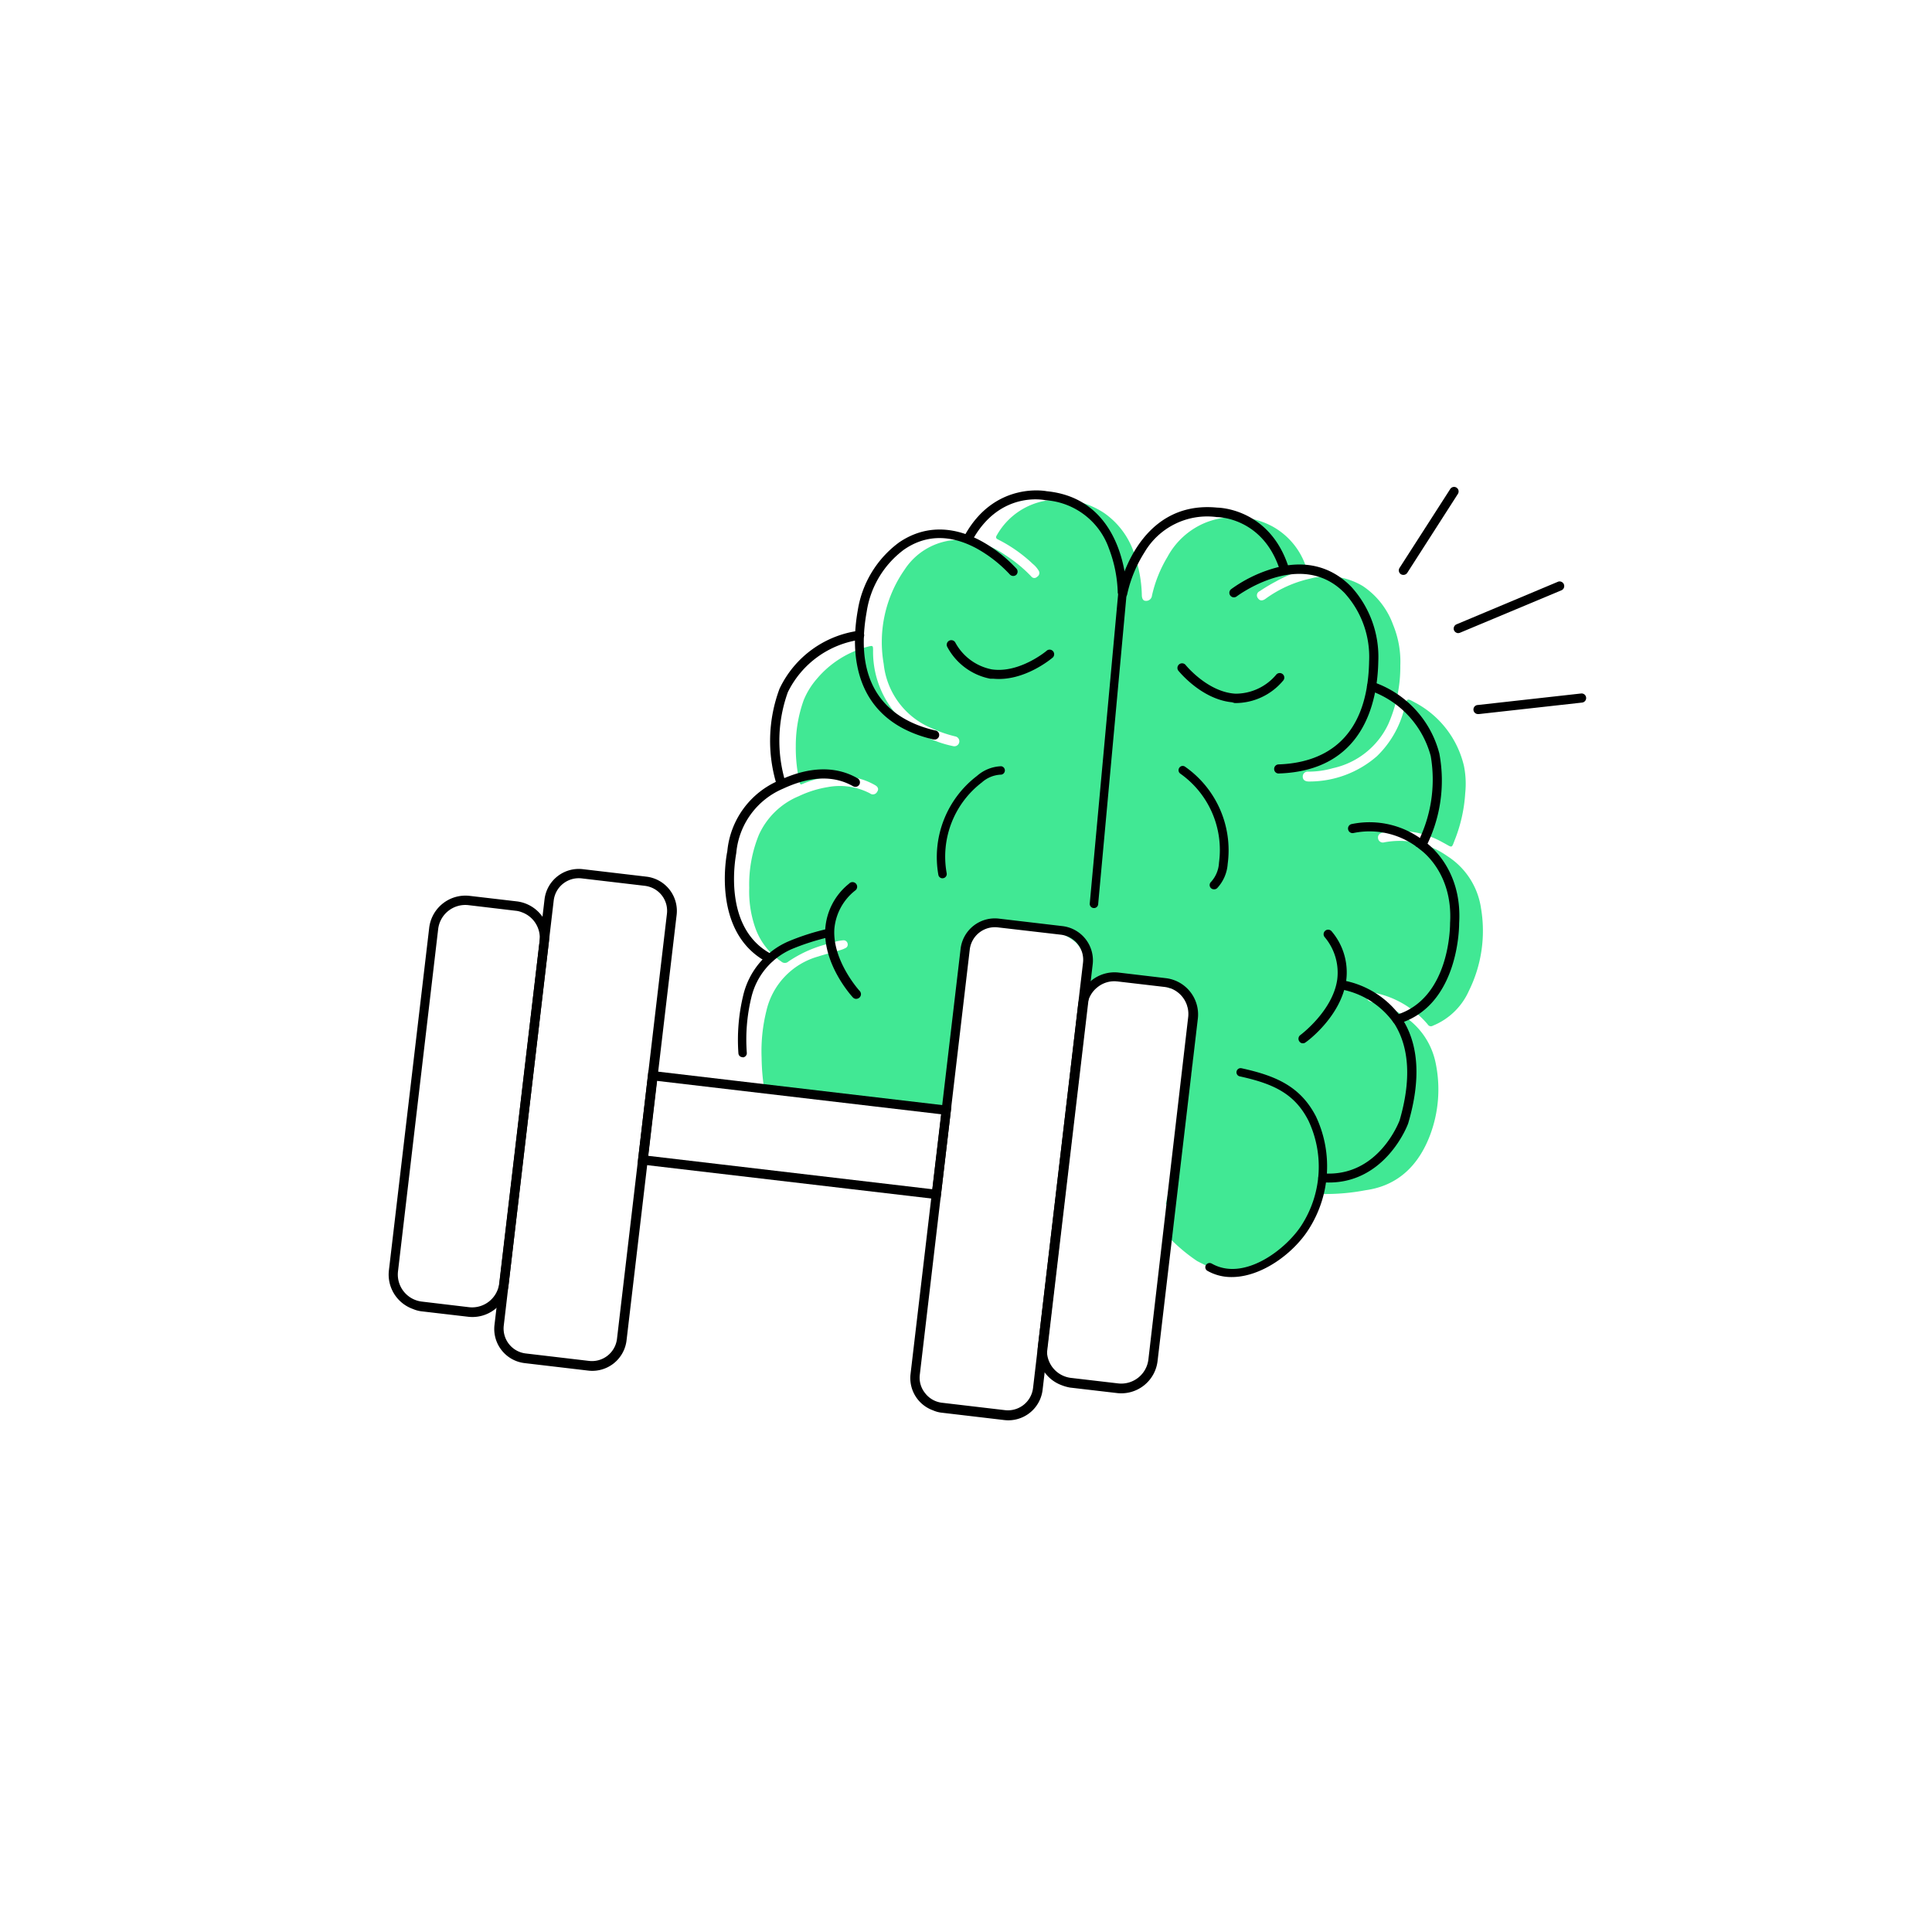 <svg id="Layer_1" data-name="Layer 1" xmlns="http://www.w3.org/2000/svg" viewBox="0 0 200 200"><defs><style>.cls-1{fill:#41e894;}</style></defs><title>Artboard 44</title><path class="cls-1" d="M153.31,94a7.72,7.72,0,0,0-3.49-5.38,8.51,8.51,0,0,0-6.53-1.42.5.5,0,0,1-.63-.39c-.06-.33.13-.54.47-.61a9,9,0,0,1,6.21,1c1.11.58.87.71,1.34-.46a15.74,15.74,0,0,0,1-4.64,9.35,9.35,0,0,0-.13-2.8,10,10,0,0,0-5.12-6.6c-.78-.43-.78-.42-1,.45l-.06.22a10.32,10.32,0,0,1-2.83,4.91,10.63,10.63,0,0,1-7.06,2.62c-.38,0-.62-.17-.62-.51a.51.51,0,0,1,.59-.51,9.17,9.17,0,0,0,2.54-.36,8.28,8.28,0,0,0,5.73-4.57,14.78,14.78,0,0,0,1.24-6.06,10,10,0,0,0-.75-4.22,8.15,8.15,0,0,0-3.13-4,7.07,7.07,0,0,0-5.46-.77,12.39,12.39,0,0,0-4.63,2.1c-.29.2-.56.22-.76-.06a.47.47,0,0,1,.17-.74,18,18,0,0,1,1.67-1A13.34,13.34,0,0,1,134.94,59c.19,0,.34-.11.24-.38a7.47,7.47,0,0,0-3.45-4.12,8.21,8.21,0,0,0-6.95-.39,7.86,7.86,0,0,0-3.93,3.55,13.42,13.42,0,0,0-1.6,4,.6.6,0,0,1-.64.54c-.35,0-.41-.36-.41-.67a13.37,13.37,0,0,0-.66-3.81,8.23,8.23,0,0,0-3.25-4.62,8.39,8.39,0,0,0-5.71-1.32,7.23,7.23,0,0,0-5.39,3.63c-.14.22-.09.34.15.45a15.14,15.14,0,0,1,3.58,2.52,2.64,2.64,0,0,1,.6.69.45.45,0,0,1-.16.64.39.39,0,0,1-.57,0,14.46,14.46,0,0,0-2.74-2.26,8.74,8.74,0,0,0-4.34-1.56,6.8,6.8,0,0,0-6.06,3.07,13.09,13.09,0,0,0-2.17,9.77,8.12,8.12,0,0,0,5,6.67,13,13,0,0,0,2.44.84.51.51,0,1,1-.25,1,11.44,11.44,0,0,1-5.12-2.5,9.89,9.89,0,0,1-3.17-7.35c0-.58,0-.59-.6-.43a10.26,10.26,0,0,0-5.2,3.29,7.91,7.91,0,0,0-1.39,2.25,14,14,0,0,0-.81,4.75A16,16,0,0,0,82.78,81c.07.31.22.18.35.13a9.81,9.81,0,0,1,4.79-.73,7,7,0,0,1,2.67.88c.25.14.43.38.21.69a.49.49,0,0,1-.74.16,6.77,6.77,0,0,0-4.37-.65,11.12,11.12,0,0,0-3,.94,7.82,7.82,0,0,0-4.13,4,13.58,13.58,0,0,0-1,5.49A11.38,11.38,0,0,0,78.17,96a7.05,7.05,0,0,0,2.71,3.54.54.54,0,0,0,.73,0A12.75,12.75,0,0,1,86,97.64a4.75,4.75,0,0,1,1.29-.3.42.42,0,0,1,.45.32.4.4,0,0,1-.23.49,2.72,2.72,0,0,1-.47.19c-.77.23-1.55.42-2.32.67a7.61,7.61,0,0,0-5.39,5.66,17.26,17.26,0,0,0-.49,4.8,23.38,23.38,0,0,0,.26,3.2,50.61,50.61,0,0,1,6.47.91c2.19.32,4.4.52,6.6.8,2,.27,4,.59,6,1a65.21,65.21,0,0,1,1-9.55c.22-1.45.46-2.9.67-4.35.12-.83.17-1.68.34-2.51a.55.55,0,0,1-.36-.49,2.58,2.58,0,0,1,1-2,2.89,2.89,0,0,1,2.28-.65l.05,0a9,9,0,0,1,1.86-.08,18.32,18.32,0,0,1,3.67.57,5.56,5.56,0,0,1,2.67,1.23c1.22,1.21,1.27,3,1.26,4.71a9.88,9.88,0,0,1,1.27-.38,1.13,1.13,0,0,1,.34-.35l.1-.06.23-.09a1.58,1.58,0,0,1,.38,0,2.56,2.56,0,0,1,.39,0,.49.49,0,0,1,.23.14l0,.06a12.12,12.12,0,0,1,4.52.3,5.19,5.19,0,0,1,1,.42,1.18,1.18,0,0,1,.59,0,1.77,1.77,0,0,1,.9.74,2.19,2.19,0,0,1,.25.48,1.66,1.66,0,0,1,.11.38.61.61,0,0,1,0,.3,5.78,5.78,0,0,1,.49,1.62,21.08,21.08,0,0,1-.4,6.9c-.36,2-.9,4-1.23,6.08s-.69,3.91-1.09,5.85a.53.53,0,0,1,.32.48,14,14,0,0,1-.3,2.65,18.06,18.06,0,0,0,3.21,2.76,16.55,16.55,0,0,0,4.29,1.59c3.73-1.3,7.43-4.52,8.6-8.53a22.07,22.07,0,0,0,4.56-.39c3.4-.47,5.49-2.63,6.65-5.65a13.43,13.43,0,0,0,.61-7.46,7.62,7.62,0,0,0-2.34-4.17,9.25,9.25,0,0,0-4.26-2.19c-.34-.09-.58-.24-.5-.63s.44-.4.73-.34a9.75,9.75,0,0,1,5.54,3.28.38.38,0,0,0,.53.13,6.94,6.94,0,0,0,3.73-3.61A14,14,0,0,0,153.31,94Z"/><path d="M53.51,140.92a3.56,3.56,0,0,1-2.32-3.77L56.37,93.1a3.57,3.57,0,0,1,4-3.12l6.54.77a3.57,3.57,0,0,1,3.13,4l-5.18,44a3.57,3.57,0,0,1-4,3.13l-6.54-.77A3.68,3.68,0,0,1,53.51,140.92ZM67.34,91.84a2.73,2.73,0,0,0-.58-.14l-6.55-.77a2.61,2.61,0,0,0-2.89,2.29l-5.17,44a2.6,2.6,0,0,0,2.28,2.89l6.54.77a2.61,2.61,0,0,0,2.9-2.28l5.17-44A2.6,2.6,0,0,0,67.34,91.84Z"/><path d="M42.73,135.5a3.78,3.78,0,0,1-2.47-4l4.17-35.45a3.78,3.78,0,0,1,4.19-3.31l4.88.57a3.8,3.8,0,0,1,3.32,4.2L52.65,133a3.77,3.77,0,0,1-4.19,3.31l-4.89-.57A3.43,3.43,0,0,1,42.73,135.5ZM54,94.43a2.23,2.23,0,0,0-.63-.15l-4.88-.58a2.83,2.83,0,0,0-3.13,2.47l-4.16,35.45a2.82,2.82,0,0,0,2.47,3.12l4.88.58-.06.48.06-.48a2.83,2.83,0,0,0,3.13-2.47L55.86,97.4A2.81,2.81,0,0,0,54,94.43Z"/><path d="M96.59,146a3.55,3.55,0,0,1-2.33-3.77l5.18-44a3.57,3.57,0,0,1,4-3.13l6.54.77a3.57,3.57,0,0,1,3.13,4l-5.18,44a3.57,3.57,0,0,1-4,3.13l-6.54-.77A3,3,0,0,1,96.59,146ZM110.41,96.9a2.73,2.73,0,0,0-.58-.14L103.28,96a2.62,2.62,0,0,0-2.89,2.29l-5.17,44a2.54,2.54,0,0,0,.54,1.92,2.58,2.58,0,0,0,1.74,1l6.55.77a2.62,2.62,0,0,0,2.89-2.29l5.17-44A2.61,2.61,0,0,0,110.41,96.9Z"/><path d="M109.91,143.4a3.8,3.8,0,0,1-2.47-4L111.61,104a3.79,3.79,0,0,1,4.19-3.32l4.89.58a3.78,3.78,0,0,1,3.31,4.19l-4.17,35.45a3.78,3.78,0,0,1-4.19,3.31l-4.88-.57A4.59,4.59,0,0,1,109.91,143.4Zm11.29-41.08a3.22,3.22,0,0,0-.63-.15l-4.88-.57a2.76,2.76,0,0,0-2.07.59,2.79,2.79,0,0,0-1.06,1.88l-4.16,35.44a2.82,2.82,0,0,0,2.47,3.13l4.88.57a2.83,2.83,0,0,0,3.13-2.47L123,105.3A2.83,2.83,0,0,0,121.2,102.32Z"/><path d="M66,120.5l1.13-9.68,31.36,3.69-1.14,9.67Zm2-8.61-.91,7.76,29.43,3.46.92-7.76Z"/><path d="M116.13,61.89h0a.47.47,0,0,1-.38-.55c0-.1,1.85-9.63,10.27-8.79,0,0,5.3,0,7.32,6a.47.47,0,0,1-.3.6.47.47,0,0,1-.6-.29c-1.8-5.33-6.41-5.33-6.46-5.33a7.53,7.53,0,0,0-7.51,3.66,13.46,13.46,0,0,0-1.79,4.36A.46.46,0,0,1,116.13,61.89Z"/><path d="M132.32,80.07a.46.46,0,0,1-.42-.45.47.47,0,0,1,.45-.49c4.19-.14,9.22-2.1,9.38-10.67a9.82,9.82,0,0,0-2.53-7.06c-4.53-4.65-11.11.29-11.18.34a.47.47,0,0,1-.57-.75,14.18,14.18,0,0,1,4.22-2.1c3.25-1,6.08-.33,8.21,1.85a10.77,10.77,0,0,1,2.8,7.73c-.08,4.22-1.52,11.32-10.3,11.6C132.36,80.08,132.34,80.07,132.32,80.07Z"/><path d="M147.29,87.84a2,2,0,0,1-.3-.2c-.23-.12-.51.12-.39-.11a14.44,14.44,0,0,0,1.51-9.26,9.88,9.88,0,0,0-6.26-6.77.46.46,0,0,1-.32-.58.47.47,0,0,1,.58-.33A10.64,10.64,0,0,1,149,78,15.16,15.16,0,0,1,147.44,88C147.35,88.14,147.48,87.85,147.29,87.84Z"/><path d="M144.57,106a.47.47,0,0,1-.41-.34.46.46,0,0,1,.32-.58c5.71-1.68,5.63-9.44,5.63-9.52.32-5.26-3-7.54-3.13-7.64a8.22,8.22,0,0,0-6.85-1.69.47.47,0,0,1-.57-.35.47.47,0,0,1,.35-.57,9.14,9.14,0,0,1,7.61,1.84c.14.09,3.89,2.65,3.53,8.43,0,0,.1,8.53-6.31,10.4A.35.35,0,0,1,144.57,106Z"/><path d="M136.9,122.41a.47.47,0,0,1,.08-.94c5.74.42,7.89-5.45,7.91-5.5,1.21-4.15,1-7.5-.51-9.94a8.66,8.66,0,0,0-5.49-3.6.47.47,0,0,1-.4-.54.49.49,0,0,1,.54-.4,9.5,9.5,0,0,1,6.14,4c1.71,2.68,1.92,6.3.62,10.75,0,.09-2.43,6.62-8.88,6.15Z"/><path d="M127.54,72.7c-3.17-.31-5.48-3.18-5.58-3.3a.48.48,0,0,1,.75-.59s2.28,2.84,5.19,3a5.49,5.49,0,0,0,4.24-2,.48.48,0,0,1,.67,0,.47.47,0,0,1,0,.67,6.44,6.44,0,0,1-5,2.3Z"/><path d="M114.8,56.79a13.79,13.79,0,0,1,.91,4.59l.2.23.63,0,.11-.14c0-.1.07-9.8-8.3-10.62h0s-5.25-1.06-8.39,4.41a.47.47,0,1,0,.81.47c2.8-4.85,7.2-4,7.44-3.95A7.5,7.5,0,0,1,114.8,56.79Z"/><path d="M96.69,76.55h-.06c-8.55-2-8.57-9.25-7.83-13.39a10.84,10.84,0,0,1,4.26-7c2.51-1.72,5.42-1.79,8.41-.21a14.34,14.34,0,0,1,3.73,2.89.47.47,0,0,1,0,.67.48.48,0,0,1-.67-.05A13.81,13.81,0,0,0,101,56.72c-2.69-1.41-5.19-1.36-7.41.17a9.84,9.84,0,0,0-3.87,6.43c-1.52,8.44,3,11.35,7.11,12.3a.47.47,0,0,1-.15.93Z"/><path d="M80.82,81.63a.47.47,0,0,1-.4-.34,15.43,15.43,0,0,1,.28-10,10.65,10.65,0,0,1,8.25-6,.47.47,0,0,1,.51.43.48.48,0,0,1-.44.51,9.87,9.87,0,0,0-7.46,5.42A14.83,14.83,0,0,0,81.32,81a.46.46,0,0,1-.32.58A.55.55,0,0,1,80.82,81.63Z"/><path d="M79.6,99.61a.48.48,0,0,1-.17,0c-5.91-3.1-4.16-11.4-4.14-11.48a8.86,8.86,0,0,1,5.43-7.37c3.07-1.42,5.8-1.49,8.06-.19a.48.48,0,0,1,.18.65.48.48,0,0,1-.65.17c-2-1.14-4.42-1.06-7.24.25a8,8,0,0,0-4.85,6.65c0,.12-1.62,7.72,3.65,10.48a.48.48,0,0,1,.2.64A.49.49,0,0,1,79.6,99.61Z"/><path d="M102.82,70.26l-.31,0A6.43,6.43,0,0,1,98.08,67a.47.47,0,0,1,.8-.51,5.49,5.49,0,0,0,3.77,2.8c2.86.44,5.65-1.88,5.67-1.9a.47.47,0,0,1,.67,0,.48.48,0,0,1,0,.67C108.81,68.21,106,70.57,102.82,70.26Z"/><path d="M88.59,103.4a.46.46,0,0,1-.3-.15c-.13-.13-3.08-3.39-2.86-7.08a6.57,6.57,0,0,1,2.46-4.69.48.48,0,1,1,.62.72,5.68,5.68,0,0,0-2.14,4c-.19,3.29,2.59,6.35,2.62,6.38a.48.48,0,0,1,0,.67A.52.52,0,0,1,88.59,103.4Z"/><path d="M134.84,108a.42.42,0,0,1-.33-.19.47.47,0,0,1,.1-.66s3.36-2.49,3.82-5.75A5.69,5.69,0,0,0,137.12,97a.47.47,0,0,1,.74-.58,6.56,6.56,0,0,1,1.5,5.08c-.51,3.67-4,6.28-4.19,6.39A.43.43,0,0,1,134.84,108Z"/><path d="M153,73.92a.47.47,0,0,1,0-.94l10.67-1.19a.47.47,0,1,1,.11.94l-10.68,1.19Z"/><path d="M150.91,65.54a.51.51,0,0,1-.39-.29.48.48,0,0,1,.26-.62l10.53-4.42a.48.48,0,0,1,.37.88L151.14,65.5A.59.59,0,0,1,150.91,65.54Z"/><path d="M145.23,59.51a.44.44,0,0,1-.21-.07.47.47,0,0,1-.14-.65l5.25-8.17a.47.47,0,1,1,.79.51l-5.24,8.17A.48.48,0,0,1,145.23,59.51Z"/><path d="M76.87,109.44a.43.43,0,0,1-.43-.41,19.58,19.58,0,0,1,.5-6,8.12,8.12,0,0,1,4.66-5.57,24.46,24.46,0,0,1,3.84-1.25.42.42,0,0,1,.53.31.43.43,0,0,1-.31.53,24.46,24.46,0,0,0-3.7,1.2,7.28,7.28,0,0,0-4.18,5,18.49,18.49,0,0,0-.47,5.75.44.44,0,0,1-.41.46Z"/><path d="M97.57,90.92a.43.43,0,0,1-.43-.35,10.57,10.57,0,0,1,4-10.25,4,4,0,0,1,2.51-1,.44.44,0,0,1,0,.87,3.15,3.15,0,0,0-2,.8A9.67,9.67,0,0,0,98,90.4a.44.44,0,0,1-.35.51Z"/><path d="M125.66,92.06a.44.44,0,0,1-.3-.76,3.19,3.19,0,0,0,.83-2,9.68,9.68,0,0,0-4-9.21.44.44,0,0,1-.11-.61.42.42,0,0,1,.6-.11,10.56,10.56,0,0,1,4.41,10.06A4.09,4.09,0,0,1,126,91.94.44.44,0,0,1,125.66,92.06Z"/><path d="M127.51,132.2a5,5,0,0,1-2.51-.64.43.43,0,0,1-.17-.59.45.45,0,0,1,.6-.17c3.39,1.94,7.85-1.58,9.39-4.1a11.18,11.18,0,0,0,.63-10.69c-1.45-2.85-3.71-3.84-7.13-4.59a.43.43,0,0,1,.18-.84c3.59.78,6.13,1.89,7.73,5a12.1,12.1,0,0,1-.67,11.54C134,129.68,130.64,132.2,127.51,132.2Z"/><path d="M113.21,94h0a.43.43,0,0,1-.4-.46l3-32.7a.44.44,0,0,1,.47-.38.42.42,0,0,1,.4.45l-3,32.71A.43.43,0,0,1,113.21,94Z"/></svg>